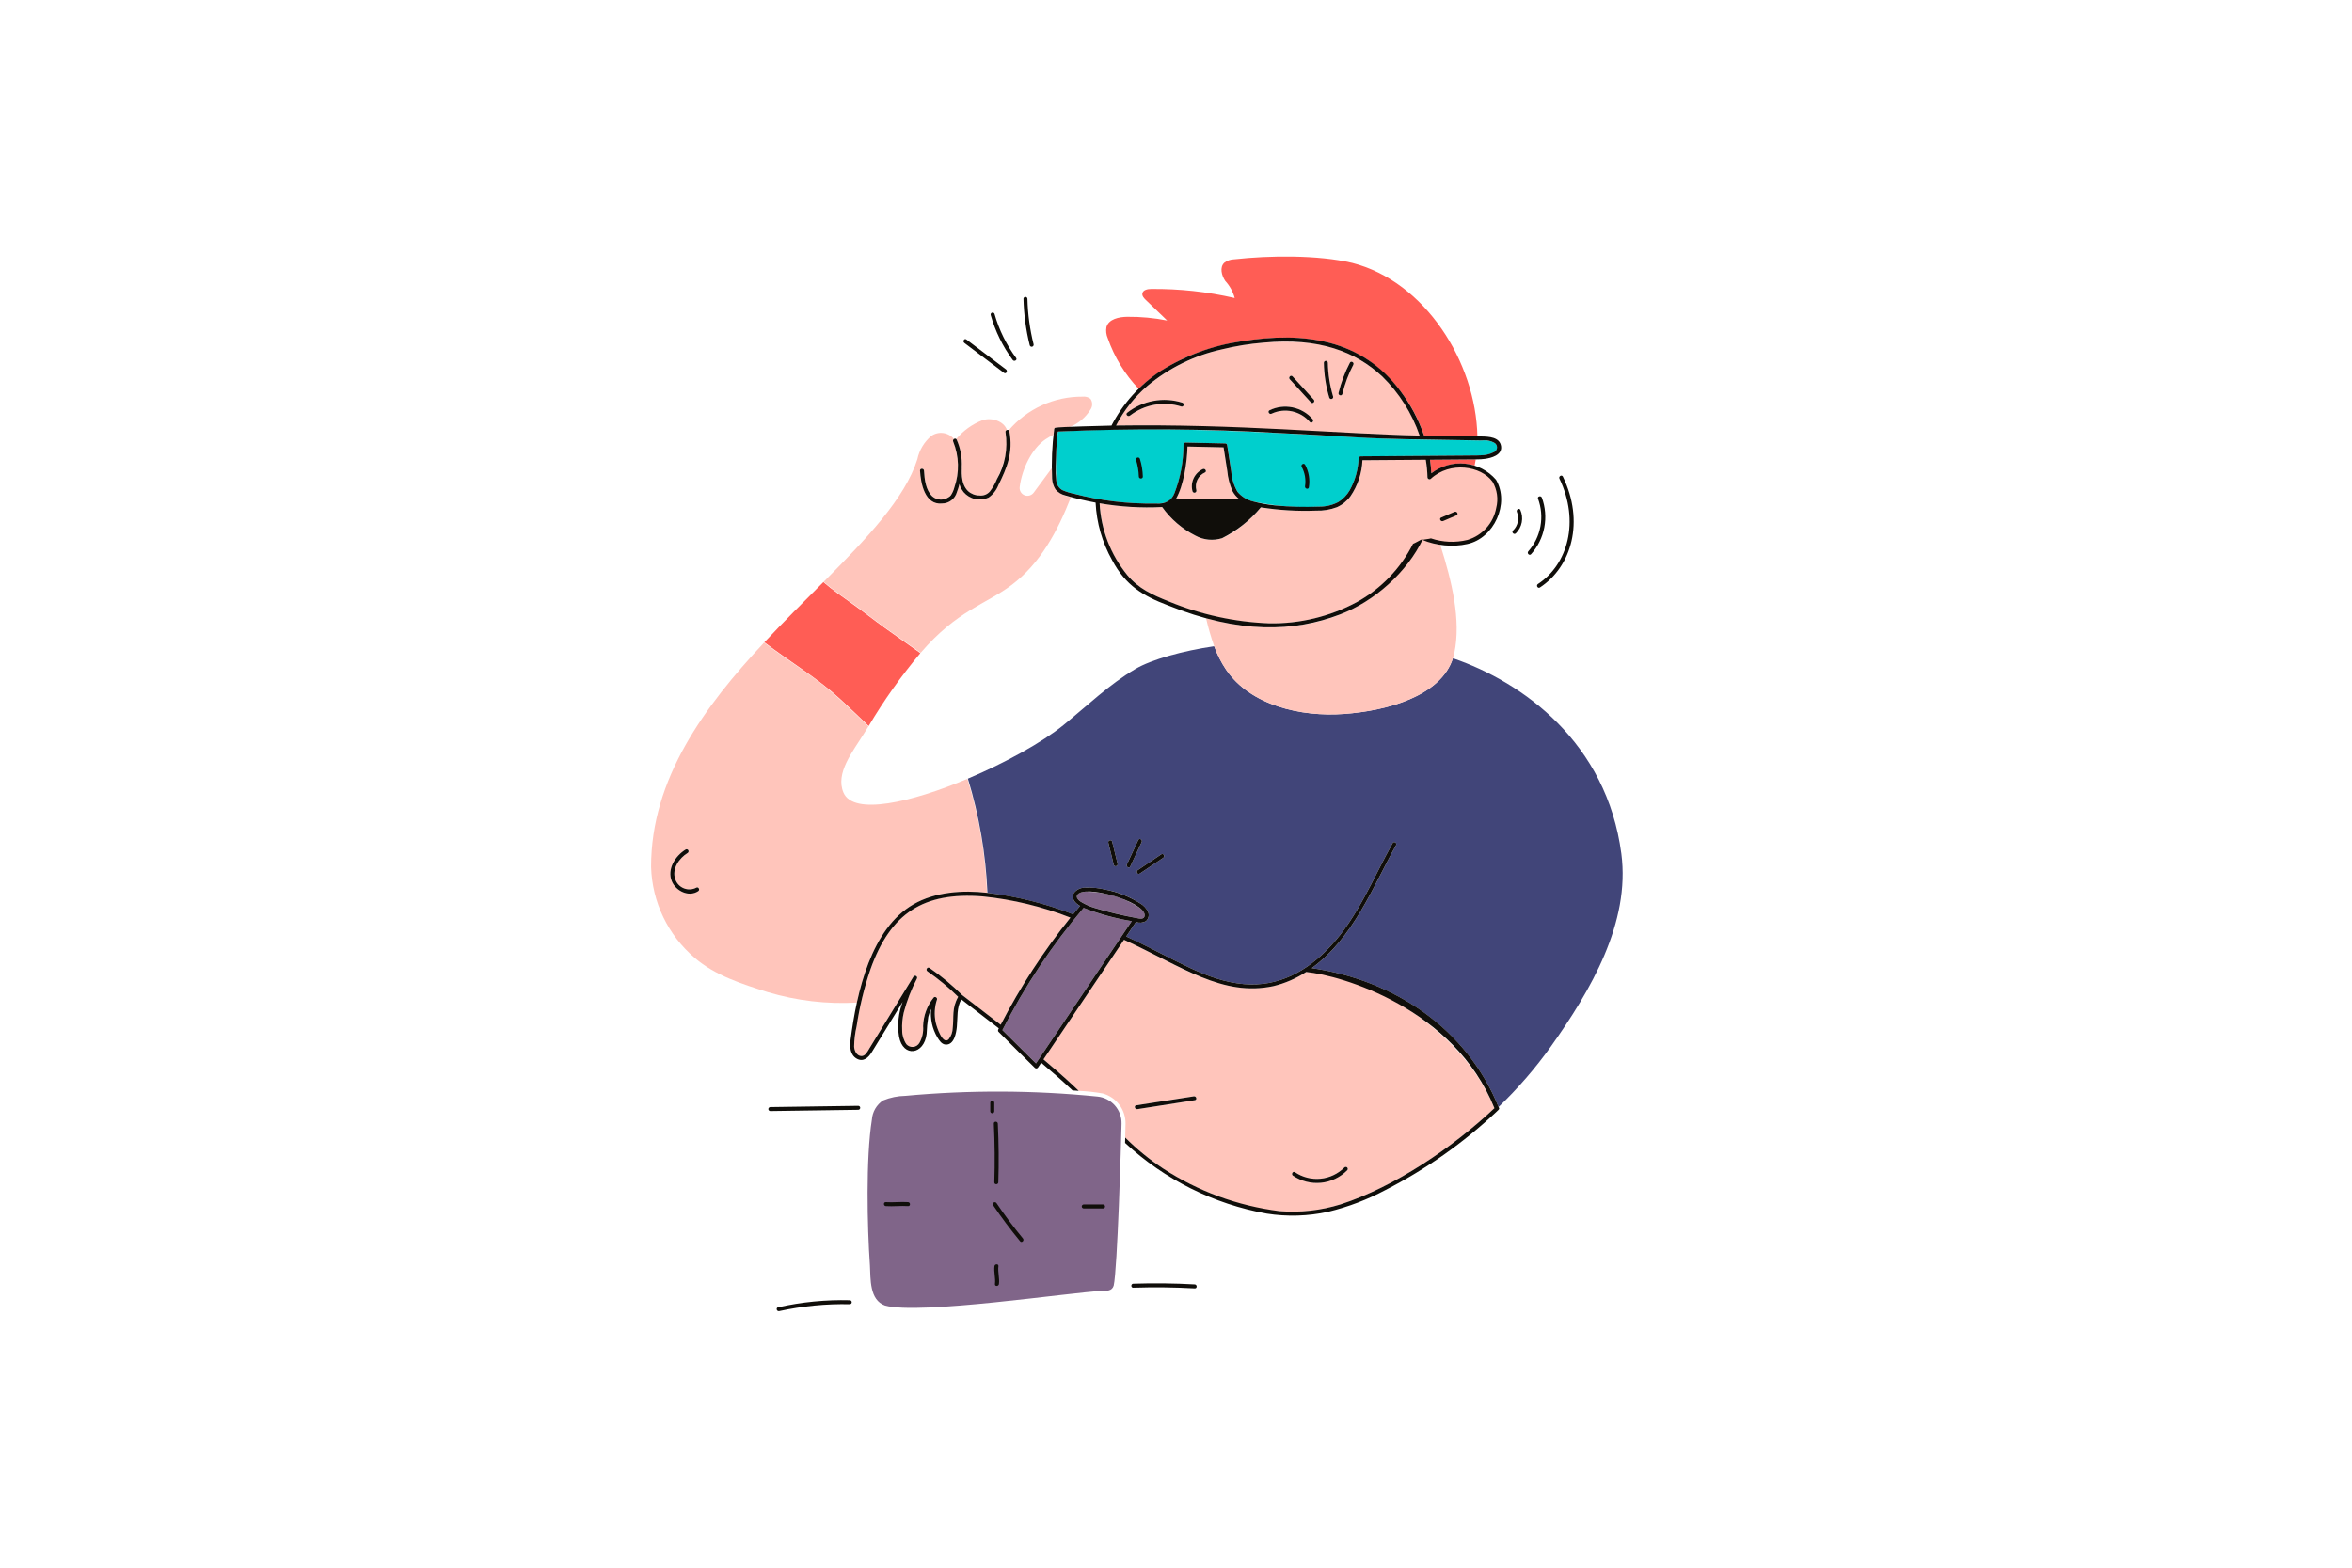 <svg width="600" height="400" viewBox="0 0 600 400" fill="none" xmlns="http://www.w3.org/2000/svg">
<path d="M214.205 178.24C216.71 180.53 219.146 182.896 221.603 185.238C225.485 178.696 229.893 172.48 234.782 166.651C231.794 164.499 228.762 162.405 225.768 160.251C222.995 158.264 220.328 156.131 217.552 154.162C214.992 152.354 212.419 150.563 210.042 148.525C205.154 153.438 199.992 158.539 194.99 163.885C201.52 168.853 208.32 172.867 214.205 178.24ZM316.674 87.093C328.075 85.354 339.35 85.52 348.904 91.792C355.652 96.536 360.694 103.327 363.282 111.16C367.818 111.24 372.355 111.286 376.891 111.355C376.485 92.37 363.547 71.822 344.958 67.085C336.17 65.005 323.706 65.178 314.878 66.163C313.949 66.172 313.048 66.484 312.31 67.05C311.096 68.214 311.626 70.282 312.563 71.68C313.707 72.919 314.534 74.417 314.974 76.045C307.985 74.435 300.83 73.658 293.658 73.73C292.746 73.73 291.578 73.966 291.418 74.867C291.307 75.507 291.814 76.069 292.282 76.518L297.752 81.779C294.414 81.117 291.017 80.799 287.614 80.83C285.466 80.85 282.814 81.398 282.253 83.472C282.083 84.43 282.203 85.417 282.597 86.307C284.273 91.12 286.958 95.52 290.472 99.211C297.238 92.533 307.234 88.533 316.674 87.093ZM364.79 117.29C364.965 118.444 365.079 119.607 365.133 120.773C366.684 119.591 368.495 118.796 370.415 118.454C372.335 118.113 374.309 118.234 376.173 118.808C376.286 118.285 376.382 117.755 376.467 117.224C370.224 117.317 364.63 117.29 364.79 117.29Z" fill="#FF5D55"/>
<path d="M233.032 230.728C238.632 227.514 245.512 227.176 251.787 227.803C251.402 217.931 249.719 208.153 246.782 198.72C232.445 204.762 217.698 208.16 215.173 202.24C213.05 197.264 217.531 191.802 220.381 187.2C220.765 186.579 221.151 185.957 221.539 185.334C215.072 179.149 211.562 175.558 204.419 170.739C201.24 168.509 198.019 166.318 194.914 163.968C179.731 180.216 166.054 198.742 166.094 221.211C166.223 225.642 167.28 229.997 169.199 233.994C171.117 237.99 173.853 241.539 177.23 244.411C182.458 248.917 189.253 251.061 195.832 253.141C203.205 255.339 210.904 256.243 218.586 255.814C220.595 246.379 224.651 235.542 233.032 230.728ZM178.112 227.382C175.726 228.982 172.437 227.355 171.392 224.902C170.072 221.781 172.278 218.35 174.912 216.755C175.028 216.695 175.162 216.682 175.287 216.719C175.412 216.755 175.519 216.838 175.584 216.95C175.65 217.063 175.67 217.196 175.641 217.323C175.611 217.45 175.534 217.56 175.426 217.632C173.258 218.946 171.29 221.75 172.272 224.381C172.452 224.893 172.74 225.361 173.115 225.753C173.491 226.144 173.947 226.451 174.451 226.652C174.955 226.853 175.497 226.944 176.039 226.919C176.582 226.893 177.112 226.752 177.595 226.504C178.146 226.139 178.653 227.021 178.112 227.382Z" fill="#FFC5BB"/>
<path d="M370.645 167.955C367.504 177.797 353.421 181.406 342.848 182.168C331.832 182.968 318.997 180.006 312.778 170.877C311.522 169.014 310.501 167.004 309.738 164.891C301.792 166.046 293.752 168.261 289.616 170.707C282.947 174.653 277.32 180.096 271.312 184.989C265.909 189.387 256.509 194.614 246.909 198.67C249.803 208.133 251.481 217.926 251.902 227.813C259.383 228.722 266.722 230.558 273.749 233.28C274.329 232.567 274.916 231.861 275.509 231.162C274.258 230.413 273.227 229.346 273.909 227.909C274.254 227.443 274.709 227.069 275.234 226.821C275.758 226.573 276.336 226.459 276.915 226.488C278.619 226.41 280.326 226.578 281.982 226.987C285.19 227.574 288.248 228.796 290.978 230.581C291.791 231.072 292.445 231.787 292.864 232.64C293.044 233.052 293.085 233.511 292.982 233.949C292.879 234.386 292.637 234.779 292.293 235.067C291.913 235.274 291.494 235.398 291.063 235.429C290.632 235.46 290.199 235.398 289.794 235.248L287.306 238.944C300.106 244.877 307.626 250.243 317.325 251.104C326.069 251.886 333.555 247.786 339.422 241.424C346.462 233.864 350.302 224.037 355.262 215.128C355.582 214.557 356.459 215.069 356.141 215.642C350.246 226.202 345.339 239.237 334.626 247.022C355.926 250.12 374.214 262.658 382.293 282.443C387.183 277.752 391.629 272.619 395.573 267.109C405.848 252.672 415.918 235.389 413.611 217.829C409.886 189.496 388.517 174.059 370.645 167.955ZM284.117 220.654L282.738 215.022C282.578 214.382 283.563 214.117 283.718 214.752L285.096 220.384C285.251 221.019 284.272 221.288 284.117 220.654ZM287.464 220.578L290.376 214.326C290.653 213.733 291.528 214.25 291.254 214.84L288.341 221.091C288.066 221.683 287.189 221.168 287.464 220.578ZM296.757 218.859L290.75 222.902C290.205 223.269 289.698 222.389 290.238 222.026L296.243 217.982C296.789 217.614 297.298 218.496 296.757 218.859Z" fill="#414579"/>
<path d="M283.718 214.752C283.558 214.112 282.582 214.386 282.738 215.022L284.117 220.654C284.277 221.294 285.251 221.021 285.096 220.384L283.718 214.752ZM290.376 214.326L287.464 220.578C287.189 221.168 288.066 221.685 288.341 221.091L291.254 214.84C291.528 214.25 290.653 213.733 290.376 214.326ZM296.243 217.982L290.24 222.026C289.699 222.389 290.208 223.27 290.752 222.902L296.758 218.859C297.298 218.496 296.787 217.616 296.243 217.982Z" fill="#100E0A"/>
<path d="M271.656 233.6C264.894 231.03 257.816 229.386 250.614 228.712C235.203 227.35 226.944 233.525 222.032 247.368C220.428 252.071 219.253 256.91 218.522 261.826C218.118 263.54 217.903 265.294 217.882 267.056C217.946 268.072 218.499 269.365 219.68 269.443C220.758 269.515 221.344 268.211 221.814 267.443C223.058 265.416 230.518 253.253 233.006 249.203C233.074 249.087 233.186 249.002 233.316 248.968C233.446 248.934 233.585 248.953 233.701 249.021C233.817 249.089 233.902 249.2 233.936 249.33C233.97 249.46 233.951 249.599 233.883 249.715C232.456 252.451 231.339 255.338 230.55 258.322C230.196 259.81 230.059 261.342 230.144 262.87C230.131 264.137 230.504 265.378 231.213 266.427C231.432 266.676 231.707 266.868 232.016 266.987C232.325 267.106 232.658 267.149 232.987 267.112C233.317 267.074 233.632 266.958 233.906 266.772C234.18 266.587 234.406 266.338 234.563 266.046C235.278 264.755 235.595 263.282 235.475 261.811C235.549 259.155 236.495 256.596 238.168 254.531C238.488 254.133 239.17 254.562 239.018 255.026C238.386 256.921 238.276 258.951 238.698 260.904C238.923 261.925 240.429 266.664 241.984 265.192C242.649 264.354 243.018 263.32 243.034 262.251C243.37 259.386 242.733 257.338 244.422 254.334C242.005 251.942 239.382 249.767 236.582 247.835C236.038 247.474 236.547 246.595 237.094 246.957C240.074 249.015 242.865 251.334 245.435 253.886C248.722 256.404 252.001 258.93 255.274 261.466C260.275 251.783 266.233 242.624 273.059 234.128C272.589 233.958 272.126 233.77 271.656 233.6ZM266.186 270.31C271.21 274.558 273.355 276.594 275.178 278.333C277.235 278.418 279.284 278.642 281.312 279.002C283 279.461 284.487 280.469 285.539 281.866C286.592 283.262 287.151 284.969 287.128 286.718C287.101 287.899 287.069 289.082 287.038 290.262C293.778 296.921 301.889 302.03 310.805 305.234C321.003 309.315 331.493 310.558 341.982 307.304C355.728 302.856 370.538 292.838 381.221 282.765C371.998 260.045 344.814 247.949 333.206 248.01C330.626 249.681 327.782 250.907 324.795 251.635C311.554 254.411 300.216 245.994 286.731 239.795L266.186 270.31ZM330.346 299.093C332.263 300.383 334.569 300.967 336.869 300.746C339.169 300.524 341.321 299.511 342.957 297.878C343.053 297.788 343.181 297.739 343.313 297.741C343.445 297.743 343.572 297.797 343.665 297.89C343.758 297.984 343.812 298.11 343.813 298.242C343.815 298.374 343.766 298.502 343.675 298.598C341.881 300.389 339.522 301.504 336.999 301.754C334.477 302.005 331.945 301.375 329.834 299.971C329.294 299.608 329.805 298.72 330.349 299.093H330.346ZM289.866 282.019L304.544 279.733C305.184 279.632 305.458 280.611 304.813 280.712L290.134 283C289.498 283.099 289.224 282.12 289.869 282.019H289.866Z" fill="#FFC5BB"/>
<path d="M276.43 231.646C268.337 241.2 261.384 251.664 255.714 262.827L264.28 271.323L288.717 235.024C284.509 234.355 280.389 233.222 276.43 231.646ZM289.971 234.24C290.736 234.4 292.003 234.667 292.01 233.502C292.01 232.611 291.155 231.954 290.502 231.478C286.402 228.857 281.63 227.478 276.763 227.507C276.066 227.578 275.134 227.746 274.784 228.413C274.72 228.535 274.69 228.672 274.696 228.809C274.701 228.947 274.743 229.08 274.816 229.197C275.045 229.562 275.358 229.866 275.73 230.085C276.876 230.791 278.115 231.336 279.41 231.706C282.884 232.732 286.409 233.578 289.971 234.24Z" fill="#806589"/>
<path d="M269.266 124.899C268.727 124.076 268.425 123.121 268.39 122.138C268.313 121.248 268.287 120.354 268.31 119.461C266.771 121.541 265.197 123.71 263.685 125.72C263.422 126.066 263.053 126.317 262.635 126.434C262.217 126.551 261.771 126.528 261.367 126.368C260.963 126.209 260.622 125.921 260.396 125.55C260.171 125.179 260.072 124.744 260.117 124.312C260.706 119.541 263.286 114.406 266.704 112.098C267.354 111.666 268.03 111.275 268.728 110.926C268.786 110.446 268.84 109.966 268.922 109.486C268.933 109.38 268.986 109.283 269.069 109.215C269.152 109.148 269.258 109.116 269.365 109.126L269.411 109.114C270.593 109.047 271.775 108.983 272.957 108.923C275.122 108.046 276.951 106.502 278.178 104.514C278.461 104.11 278.613 103.628 278.613 103.135C278.613 102.642 278.461 102.161 278.178 101.757C277.61 101.315 276.89 101.116 276.176 101.203C272.6 101.173 269.061 101.925 265.807 103.406C262.553 104.888 259.661 107.063 257.336 109.779C257.415 109.844 257.468 109.935 257.488 110.035C258.474 115.498 256.89 119.344 254.688 123.795C254.188 125.077 253.318 126.181 252.189 126.966C251.479 127.297 250.706 127.468 249.923 127.468C249.14 127.468 248.366 127.296 247.657 126.965C246.947 126.634 246.319 126.151 245.816 125.552C245.312 124.952 244.947 124.249 244.744 123.493C244.579 124.2 244.365 124.895 244.104 125.573C243.876 126.402 243.382 127.134 242.699 127.657C242.016 128.18 241.18 128.464 240.32 128.467C235.925 128.883 234.896 123.333 234.709 120.09C234.67 119.434 235.688 119.438 235.725 120.09C235.853 122.266 236.141 125.061 237.845 126.65C238.22 126.993 238.673 127.24 239.165 127.37C239.657 127.5 240.173 127.508 240.669 127.395C241.386 127.265 242.046 126.918 242.56 126.4C242.974 125.774 243.278 125.082 243.459 124.354C244.778 120.553 244.672 116.402 243.162 112.674C243.107 112.559 243.096 112.427 243.131 112.305C243.166 112.182 243.245 112.077 243.352 112.008C242.66 111.171 241.677 110.627 240.6 110.486C239.523 110.345 238.433 110.617 237.549 111.248C235.746 112.781 234.503 114.869 234.014 117.184C230.882 127.104 221.214 137.306 210.107 148.466C213.099 150.995 215.986 152.886 219.042 155.102C220.299 156.013 221.504 156.992 222.749 157.922C226.781 160.931 230.845 163.669 234.864 166.562C244.224 155.693 251.344 154.282 258.018 149.298C265.39 143.786 269.8 135.525 273.206 126.816C271.712 126.647 270.321 125.97 269.266 124.899Z" fill="#FFC5BB"/>
<path d="M245.339 119.251C245.477 119.651 244.811 123.251 246.952 125.299C247.753 126.023 248.794 126.422 249.874 126.419C250.373 126.478 250.879 126.412 251.346 126.226C251.813 126.04 252.227 125.741 252.549 125.355C253.274 124.41 253.866 123.371 254.309 122.266C258.835 113.102 255.496 110.094 256.869 109.698C256.069 107.435 252.984 106.45 250.629 107.214C248.029 108.223 245.727 109.874 243.939 112.014C243.984 112.054 244.02 112.102 244.046 112.155C245.039 114.383 245.482 116.817 245.339 119.251Z" fill="#FFC5BB"/>
<path d="M342.848 182.168C353.896 181.368 368.658 177.49 370.989 166.685C372.778 158.246 370.349 148.25 367.418 139.018C366.064 138.802 364.746 138.409 363.496 137.846C362.915 138.029 362.334 138.214 361.75 138.39C354.611 154.157 334.39 165.005 307.67 157.75C308.227 160.169 308.919 162.555 309.742 164.896C310.506 167.009 311.527 169.019 312.782 170.882C318.997 180 331.84 182.962 342.848 182.168ZM316.181 127.384C315.434 126.828 314.822 126.112 314.389 125.288C313.674 123.668 313.228 121.941 313.069 120.178L312.128 114.146L302.918 113.942C302.842 118.12 301.864 124.022 300.038 127.186C300.571 127.189 311.326 127.267 316.181 127.384ZM306.848 119.688C307.438 119.422 307.958 120.306 307.36 120.566C306.515 120.935 305.832 121.595 305.433 122.426C305.035 123.257 304.949 124.204 305.19 125.093C305.221 125.221 305.2 125.356 305.133 125.47C305.066 125.583 304.957 125.666 304.83 125.701C304.703 125.735 304.567 125.72 304.451 125.656C304.336 125.593 304.249 125.487 304.21 125.362C303.902 124.257 303.999 123.078 304.483 122.038C304.966 120.998 305.805 120.165 306.848 119.688ZM333.45 87.453C326.156 86.809 318.806 87.379 311.699 89.141C304.749 90.715 298.263 93.893 292.76 98.421C289.464 101.272 286.732 104.715 284.704 108.573C302.277 108.304 321.937 109.773 339.718 110.776C339.585 109.043 341.948 111.897 343 110.514C343.681 109.803 341.016 110.12 342 110.09C342.984 110.06 343.777 110.485 344.5 111.154C345.038 111.937 345.631 109.845 345.821 110.776C346.011 111.708 346.009 109.582 345.821 110.514C351.261 110.798 356.701 111.042 362.141 111.154C357.786 98.293 347.314 88.814 333.45 87.453ZM301.346 103.723C299.14 103.024 296.797 102.87 294.519 103.274C292.241 103.678 290.094 104.629 288.264 106.045C287.754 106.445 287.032 105.725 287.544 105.326C289.505 103.786 291.812 102.746 294.265 102.295C296.718 101.845 299.244 101.999 301.624 102.742C302.24 102.941 301.971 103.922 301.346 103.723ZM334.146 107.677C332.977 106.298 331.386 105.342 329.619 104.959C327.852 104.576 326.008 104.786 324.373 105.557C323.789 105.846 323.274 104.97 323.859 104.68C325.689 103.8 327.758 103.546 329.747 103.957C331.736 104.369 333.534 105.424 334.864 106.958C335.286 107.458 334.574 108.178 334.152 107.68L334.146 107.677ZM334.419 102.682L329.013 96.762C328.573 96.282 329.29 95.558 329.731 96.042L335.138 101.962C335.586 102.446 334.867 103.165 334.426 102.682H334.419ZM339.101 101.466C338.216 98.573 337.749 95.569 337.712 92.544C337.719 92.414 337.776 92.292 337.87 92.203C337.965 92.114 338.09 92.064 338.22 92.064C338.35 92.064 338.475 92.114 338.57 92.203C338.664 92.292 338.721 92.414 338.728 92.544C338.773 95.477 339.229 98.388 340.08 101.195C340.107 101.322 340.085 101.455 340.017 101.566C339.95 101.677 339.843 101.758 339.718 101.792C339.593 101.827 339.459 101.812 339.345 101.751C339.23 101.691 339.143 101.588 339.101 101.466ZM345.226 93.067C343.992 95.426 343.055 97.928 342.437 100.517C342.277 101.157 341.302 100.883 341.456 100.246C342.1 97.573 343.071 94.989 344.347 92.554C344.656 91.973 345.534 92.48 345.232 93.067H345.226Z" fill="#FFC5BB"/>
<path d="M355.758 140.085C354.845 140.432 353.855 140.529 352.891 140.366C352.513 140.277 352.164 140.093 351.877 139.831C351.59 139.57 353.016 141.711 352.891 141.343C352.821 140.91 355.866 141.918 356 141.5C356.134 141.082 361.691 138.813 362 138.5C364.363 135.478 358.197 132.109 361.592 130.621C365.112 129.077 368.936 127.39 372.872 127.741C372.898 127.745 372.923 127.752 372.947 127.762H373.006C375.518 128.107 366.888 125.338 363 127C360.984 127.966 354.638 134.348 352.5 135C355.51 136.017 370.415 139.258 373.5 138.5C379.441 137.06 384.734 128.398 381.5 123C378.59 119.008 370.104 116.966 365 121.5C364.928 121.568 364.862 122.272 364.764 122.289C364.667 122.307 364.566 122.296 364.475 122.259C364.383 122.221 364.305 122.157 364.248 122.076C364.192 121.995 364.16 121.899 364.157 121.8C364.125 120.298 363.98 118.8 363.723 117.32L347.563 117.443C347.428 120.738 346.365 123.928 344.496 126.645C343.609 127.851 342.425 128.808 341.059 129.422C339.363 130.061 337.557 130.358 335.746 130.299C331.03 130.477 326.309 130.198 321.648 129.464C320.319 131.074 318.826 132.543 317.194 133.845C315.572 135.274 313.741 136.447 311.765 137.323C310.643 137.694 309.455 137.827 308.279 137.712C307.102 137.598 305.963 137.239 304.933 136.659C301.561 134.964 298.658 132.466 296.478 129.386C291.14 129.658 285.787 129.336 280.52 128.426C281.19 139.088 286.568 147.376 292.325 150.755C294.24 151.815 296.229 152.735 298.277 153.51C306.369 156.942 315.034 158.822 323.821 159.053C331.604 159.191 339.292 157.324 346.146 153.632C352.314 150.241 362.338 142.289 365.5 136C364.998 136.139 356.832 139.794 355.758 140.085Z" fill="#FFC5BB"/>
<path d="M294.674 128.48C295.787 128.579 296.907 128.403 297.936 127.968C298.704 127.459 299.29 126.72 299.611 125.856C301.149 121.895 301.931 117.68 301.917 113.43C301.918 113.296 301.972 113.168 302.067 113.074C302.162 112.979 302.29 112.925 302.424 112.923L312.562 113.146C312.673 113.146 312.781 113.182 312.87 113.25C312.958 113.317 313.023 113.411 313.053 113.518L314.099 120.238C314.223 122.08 314.765 123.87 315.685 125.47C316.703 126.73 318.118 127.607 319.699 127.958C325.214 129.152 330.866 129.592 336.499 129.266C338.215 129.294 339.911 128.89 341.43 128.091C342.621 127.347 343.61 126.321 344.31 125.104C345.701 122.601 346.48 119.805 346.584 116.944C346.587 116.81 346.641 116.682 346.736 116.587C346.831 116.493 346.959 116.438 347.093 116.435C348.373 116.426 376.542 116.246 377.76 116.173C378.908 116.165 380.039 115.895 381.067 115.382C381.287 115.293 381.48 115.147 381.625 114.958C381.769 114.769 381.861 114.546 381.89 114.31C381.919 114.074 381.885 113.834 381.791 113.616C381.696 113.398 381.545 113.209 381.354 113.069C380.362 112.478 379.2 112.24 378.056 112.395C375.509 112.354 360.296 112.154 355.229 111.989C337.822 111.422 302.227 108.24 269.859 110.114C269.375 114.269 269.245 118.458 269.469 122.635C269.504 123.131 269.662 123.61 269.927 124.031C270.193 124.451 270.558 124.799 270.99 125.045C271.949 125.467 272.952 125.782 273.979 125.986C280.731 127.758 287.694 128.597 294.674 128.48Z" fill="#00CFCD"/>
<path d="M381.627 122.4C379.607 120.072 376.772 118.606 373.704 118.303C370.637 118 367.569 118.883 365.133 120.771C365.081 119.613 364.967 118.458 364.794 117.312C377.85 117.213 377.331 117.256 378.779 117.085C380.426 116.87 383.21 116.125 382.939 113.923C382.638 111.514 379.8 111.398 377.944 111.363C371.584 111.282 367.136 111.229 363.283 111.154C361.881 107.038 359.828 103.173 357.203 99.707C347.474 86.672 332.858 84.469 316.677 87.086C309.357 88.136 302.339 90.714 296.082 94.654C290.78 98.152 286.463 102.948 283.541 108.587C282.235 108.611 269.912 108.922 269.368 109.118C269.262 109.109 269.156 109.141 269.073 109.208C268.99 109.275 268.937 109.372 268.925 109.478C268.383 113.673 268.205 117.906 268.394 122.131C268.44 123.112 268.742 124.064 269.269 124.893C269.923 125.659 270.806 126.194 271.787 126.419C274.322 127.156 276.893 127.765 279.49 128.243C279.736 133.409 281.185 138.445 283.722 142.952C287.136 149.397 291.63 152.059 297.904 154.44C316.174 161.822 330.24 161.218 341.818 156.784C350.596 153.466 358.99 145.985 363 137.5C362.571 137.628 360.898 138.634 360.466 138.758C357.303 145.047 352.309 150.229 346.141 153.621C339.288 157.313 331.599 159.18 323.816 159.042C315.04 158.726 306.39 156.85 298.272 153.499C293.854 151.726 290.512 150.226 287.587 146.747C283.331 141.549 280.853 135.124 280.515 128.414C285.783 129.325 291.135 129.647 296.474 129.374C298.663 132.446 301.564 134.942 304.928 136.648C305.962 137.216 307.101 137.567 308.276 137.681C309.45 137.795 310.636 137.67 311.76 137.312C315.563 135.405 318.928 132.728 321.643 129.453C326.304 130.187 331.026 130.466 335.741 130.288C337.552 130.346 339.357 130.048 341.054 129.411C342.421 128.798 343.605 127.841 344.491 126.634C346.36 123.916 347.423 120.727 347.558 117.432L363.718 117.309C363.972 118.79 364.117 120.287 364.152 121.789C364.155 121.888 364.186 121.984 364.242 122.066C364.299 122.148 364.377 122.212 364.469 122.25C364.561 122.287 364.662 122.298 364.759 122.28C364.857 122.262 364.947 122.216 365.019 122.147C369.93 117.634 377.806 118.872 380.747 122.909C381.93 124.926 382.269 127.329 381.691 129.595C381.339 131.498 380.469 133.266 379.177 134.707C377.885 136.147 376.221 137.204 374.368 137.76C371.283 138.518 368.045 138.38 365.035 137.363C364.525 137.534 363.389 137.598 362.876 137.76C366.285 139.221 370.692 139.652 374.306 138.814C381.131 137.366 385.205 128.454 381.627 122.4ZM292.76 98.421C298.239 93.856 304.734 90.674 311.699 89.141C315.209 88.28 318.783 87.702 322.386 87.413C336.53 86.082 345.837 89.749 352.626 96.07C356.938 100.277 360.201 105.44 362.149 111.141C341.36 110.698 315.638 108.125 284.709 108.573C286.713 104.701 289.447 101.254 292.76 98.421ZM300.046 127.186C301.918 123.933 302.846 117.944 302.926 113.942L312.136 114.146L313.077 120.178C313.238 121.941 313.684 123.667 314.397 125.288C314.83 126.112 315.442 126.828 316.189 127.384C311.381 127.272 300.981 127.2 300.046 127.186ZM347.086 116.429C346.952 116.432 346.825 116.486 346.73 116.581C346.635 116.676 346.58 116.804 346.578 116.938C346.473 119.799 345.694 122.594 344.304 125.098C343.602 126.314 342.614 127.339 341.424 128.085C339.905 128.885 338.209 129.289 336.493 129.259C332.745 129.413 328.991 129.312 325.258 128.955C323.378 128.767 321.516 128.431 319.688 127.952C318.114 127.583 316.704 126.71 315.674 125.464C314.754 123.863 314.211 122.074 314.088 120.232L313.042 113.512C313.011 113.405 312.947 113.311 312.858 113.244C312.77 113.176 312.662 113.14 312.55 113.139L302.413 112.917C302.279 112.918 302.15 112.972 302.056 113.067C301.961 113.162 301.907 113.29 301.906 113.424C301.911 117.673 301.129 121.886 299.6 125.85C298.931 127.542 297.506 128.73 294.662 128.474C287.683 128.591 280.72 127.752 273.968 125.981C272.94 125.777 271.938 125.462 270.979 125.04C270.551 124.79 270.189 124.44 269.925 124.021C269.66 123.601 269.5 123.125 269.458 122.63C269.332 121.405 269.286 120.172 269.322 118.941C269.39 116.81 269.482 112.541 269.848 110.109C288.719 109.261 307.622 109.392 326.48 110.501C353.701 111.822 341.667 111.858 378.045 112.39C379.189 112.236 380.351 112.473 381.342 113.064C381.534 113.204 381.685 113.393 381.779 113.612C381.874 113.83 381.908 114.069 381.879 114.305C381.85 114.541 381.758 114.765 381.613 114.953C381.469 115.142 381.276 115.288 381.056 115.378C380.028 115.89 378.897 116.16 377.749 116.168C376.65 116.232 379.053 116.174 347.093 116.429H347.086Z" fill="#100E0A"/>
<path d="M329.738 96.042C329.294 95.562 328.579 96.277 329.019 96.762L334.426 102.682C334.869 103.162 335.586 102.445 335.144 101.963L329.738 96.042ZM332.914 124.069C332.813 124.709 333.792 124.986 333.894 124.339C334.221 122.374 333.886 120.356 332.942 118.602C332.634 118.026 331.757 118.538 332.066 119.115C332.884 120.629 333.182 122.369 332.914 124.069ZM338.734 92.544C338.727 92.414 338.67 92.292 338.576 92.203C338.481 92.114 338.356 92.064 338.226 92.064C338.096 92.064 337.971 92.114 337.877 92.203C337.782 92.292 337.726 92.414 337.718 92.544C337.764 95.568 338.232 98.571 339.107 101.466C339.149 101.588 339.236 101.691 339.351 101.751C339.466 101.812 339.599 101.827 339.724 101.792C339.849 101.758 339.957 101.677 340.024 101.566C340.091 101.455 340.114 101.322 340.086 101.195C339.249 98.385 338.795 95.475 338.734 92.544ZM344.354 92.554C343.078 94.99 342.107 97.573 341.462 100.246C341.31 100.886 342.288 101.154 342.443 100.517C343.062 97.928 343.999 95.426 345.232 93.067C345.536 92.48 344.658 91.973 344.354 92.554ZM301.616 102.742C299.236 101.995 296.71 101.84 294.256 102.291C291.802 102.741 289.496 103.783 287.536 105.326C287.022 105.731 287.747 106.446 288.256 106.045C290.087 104.631 292.233 103.681 294.512 103.276C296.79 102.872 299.132 103.025 301.338 103.723C301.971 103.923 302.24 102.939 301.616 102.742ZM290.523 121.6C290.542 122.253 291.558 122.256 291.539 121.6C291.497 120.068 291.246 118.549 290.794 117.085C290.602 116.462 289.621 116.726 289.813 117.355C290.241 118.731 290.48 120.159 290.523 121.6ZM323.866 104.68C323.278 104.966 323.795 105.846 324.379 105.557C326.015 104.789 327.858 104.58 329.624 104.964C331.39 105.347 332.981 106.3 334.152 107.677C334.571 108.181 335.286 107.458 334.87 106.958C333.543 105.42 331.745 104.363 329.755 103.951C327.765 103.539 325.695 103.795 323.866 104.68ZM257.49 110.034C257.374 109.419 256.37 109.653 256.509 110.304C257.161 114.428 256.384 118.65 254.307 122.272C253.865 123.378 253.272 124.417 252.547 125.362C252.225 125.747 251.812 126.047 251.344 126.233C250.877 126.418 250.371 126.485 249.872 126.426C248.793 126.429 247.751 126.029 246.95 125.306C244.843 123.291 245.451 119.624 245.338 119.258C245.478 116.825 245.033 114.394 244.042 112.168C243.741 111.581 242.893 112.109 243.163 112.682C244.674 116.41 244.78 120.561 243.461 124.362C243.278 125.087 242.974 125.777 242.56 126.4C242.375 126.622 242.147 126.803 241.888 126.931C241.274 127.332 240.545 127.521 239.814 127.47C239.082 127.42 238.387 127.132 237.834 126.651C236.128 125.064 235.84 122.27 235.714 120.091C235.675 119.442 234.659 119.437 234.698 120.091C234.885 123.334 235.912 128.891 240.309 128.469C241.172 128.468 242.01 128.185 242.696 127.661C243.382 127.138 243.877 126.403 244.106 125.571C245.349 122.347 244.027 123.293 245.811 125.56C246.577 126.455 247.613 127.077 248.764 127.33C249.914 127.584 251.116 127.456 252.187 126.966C253.316 126.181 254.186 125.077 254.686 123.795C256.923 119.277 258.494 115.45 257.49 110.034ZM305.19 125.093C304.955 124.204 305.043 123.259 305.441 122.43C305.839 121.6 306.519 120.939 307.36 120.566C307.958 120.307 307.442 119.43 306.848 119.688C305.808 120.169 304.973 121.003 304.49 122.042C304.007 123.08 303.907 124.257 304.21 125.362C304.249 125.487 304.336 125.593 304.451 125.656C304.567 125.72 304.703 125.735 304.83 125.701C304.957 125.666 305.066 125.583 305.133 125.47C305.2 125.356 305.221 125.221 305.19 125.093ZM386.694 136.08C387.472 135.32 387.999 134.34 388.204 133.272C388.409 132.204 388.282 131.098 387.842 130.104C387.579 129.506 386.704 130.022 386.962 130.616C387.293 131.415 387.376 132.295 387.2 133.141C387.024 133.988 386.597 134.761 385.974 135.362C385.502 135.818 386.226 136.538 386.694 136.08ZM390.589 141.4C392.308 139.47 393.471 137.109 393.954 134.57C394.438 132.031 394.224 129.408 393.334 126.981C393.106 126.374 392.122 126.638 392.354 127.251C393.192 129.505 393.403 131.944 392.966 134.309C392.529 136.674 391.459 138.876 389.87 140.682C389.44 141.166 390.152 141.89 390.589 141.4ZM392.845 149.893C400.982 144.547 404.242 133.026 398.696 121.614C398.413 121.024 397.536 121.538 397.818 122.126C403.056 133.062 399.931 144.054 392.333 149.014C391.787 149.37 392.298 150.253 392.845 149.893ZM246.006 87.491C249.379 90.038 252.751 92.587 256.122 95.136C256.643 95.531 257.15 94.656 256.635 94.259L246.518 86.614C245.997 86.221 245.49 87.102 246.006 87.491ZM259.213 91.333C256.719 87.946 254.853 84.139 253.704 80.093C253.662 79.97 253.575 79.868 253.46 79.807C253.346 79.746 253.212 79.732 253.087 79.766C252.962 79.801 252.855 79.882 252.787 79.993C252.72 80.104 252.698 80.236 252.725 80.363C253.893 84.494 255.794 88.381 258.336 91.84C258.72 92.366 259.602 91.859 259.213 91.333ZM261.088 76.235C261.181 80.237 261.718 84.216 262.688 88.099C262.706 88.163 262.736 88.224 262.777 88.276C262.818 88.329 262.868 88.373 262.926 88.406C262.984 88.439 263.048 88.46 263.114 88.469C263.181 88.477 263.248 88.472 263.312 88.454C263.376 88.437 263.436 88.407 263.489 88.366C263.542 88.325 263.586 88.274 263.619 88.216C263.652 88.158 263.673 88.094 263.681 88.028C263.69 87.962 263.685 87.895 263.667 87.83C262.718 84.035 262.191 80.146 262.096 76.235C262.089 76.105 262.032 75.983 261.938 75.894C261.843 75.805 261.718 75.755 261.588 75.755C261.458 75.755 261.333 75.805 261.238 75.894C261.144 75.983 261.087 76.105 261.08 76.235H261.088Z" fill="#100E0A"/>
<path d="M279.938 279.787C263.665 278.162 247.275 278.1 230.99 279.603C229.023 279.633 227.078 280.032 225.258 280.781C224.443 281.325 223.764 282.048 223.273 282.895C222.781 283.742 222.49 284.69 222.421 285.667C220.862 295.478 221.219 312.923 221.922 322.915C222.099 326.298 221.784 331.715 225.762 333.102C234.509 335.574 273.322 329.709 280.994 329.386C282.242 329.334 283.653 329.504 284.104 328.03C285.05 324.03 286.013 291.376 286.112 286.718C286.15 284.997 285.534 283.324 284.388 282.038C283.243 280.752 281.652 279.948 279.938 279.787Z" fill="#806589"/>
<path d="M218.934 282.152L196.512 282.472C196.377 282.472 196.248 282.526 196.152 282.621C196.057 282.716 196.003 282.846 196.003 282.981C196.003 283.116 196.057 283.245 196.152 283.341C196.248 283.436 196.377 283.49 196.512 283.49L218.934 283.17C219.069 283.17 219.199 283.116 219.294 283.021C219.39 282.925 219.443 282.796 219.443 282.661C219.443 282.526 219.39 282.396 219.294 282.301C219.199 282.206 219.069 282.152 218.934 282.152ZM216.8 331.758C210.648 331.605 204.501 332.207 198.496 333.55C197.856 333.691 198.128 334.67 198.768 334.531C204.688 333.235 210.741 332.644 216.8 332.771C216.93 332.764 217.052 332.707 217.141 332.613C217.231 332.518 217.28 332.393 217.28 332.263C217.28 332.133 217.231 332.008 217.141 331.914C217.052 331.819 216.93 331.762 216.8 331.755V331.758ZM304.778 327.717C299.556 327.426 294.33 327.366 289.098 327.538C288.445 327.558 288.443 328.576 289.098 328.554C294.324 328.382 299.551 328.442 304.778 328.733C305.43 328.771 305.429 327.754 304.778 327.717Z" fill="#100E0A"/>
<path d="M253.656 301.659C253.635 302.312 254.651 302.312 254.672 301.659C254.829 296.67 254.786 291.682 254.544 286.693C254.512 286.043 253.494 286.04 253.526 286.693C253.769 291.678 253.812 296.667 253.656 301.659ZM254.208 306.968C253.845 306.427 252.965 306.938 253.331 307.48C255.484 310.668 257.786 313.747 260.238 316.715C260.656 317.221 261.37 316.498 260.957 315.997C258.561 313.1 256.311 310.09 254.208 306.968ZM231.646 306.72C229.76 306.594 227.872 306.846 225.984 306.72C225.331 306.675 225.336 307.693 225.984 307.738C227.872 307.864 229.758 307.611 231.646 307.738C232.299 307.786 232.296 306.768 231.646 306.72ZM281.421 307.318H276.435C276.305 307.326 276.183 307.382 276.094 307.477C276.005 307.571 275.955 307.696 275.955 307.826C275.955 307.956 276.005 308.081 276.094 308.176C276.183 308.27 276.305 308.327 276.435 308.334H281.421C281.551 308.327 281.673 308.27 281.762 308.176C281.851 308.081 281.901 307.956 281.901 307.826C281.901 307.696 281.851 307.571 281.762 307.477C281.673 307.382 281.551 307.326 281.421 307.318ZM253.64 283.544V281.362C253.64 281.227 253.586 281.097 253.491 281.002C253.396 280.906 253.266 280.853 253.131 280.853C252.996 280.853 252.867 280.906 252.771 281.002C252.676 281.097 252.622 281.227 252.622 281.362V283.544C252.622 283.679 252.676 283.808 252.771 283.904C252.867 283.999 252.996 284.053 253.131 284.053C253.266 284.053 253.396 283.999 253.491 283.904C253.586 283.808 253.64 283.679 253.64 283.544ZM254.701 323.067C254.787 322.427 253.77 322.427 253.685 323.067C253.485 324.578 254.016 326.107 253.814 327.622C253.728 328.262 254.747 328.262 254.83 327.622C255.03 326.114 254.501 324.578 254.701 323.067ZM177.6 226.504C177.117 226.752 176.586 226.894 176.044 226.919C175.502 226.945 174.96 226.854 174.456 226.653C173.951 226.452 173.496 226.145 173.12 225.753C172.744 225.361 172.457 224.893 172.277 224.381C171.294 221.75 173.261 218.941 175.43 217.632C175.539 217.56 175.616 217.45 175.646 217.323C175.675 217.196 175.655 217.063 175.589 216.95C175.523 216.838 175.417 216.755 175.292 216.719C175.167 216.682 175.033 216.695 174.917 216.755C172.283 218.355 170.077 221.781 171.397 224.902C172.437 227.355 175.726 228.976 178.117 227.382C178.654 227.021 178.144 226.141 177.6 226.504ZM290.138 283L304.816 280.712C305.456 280.611 305.187 279.634 304.547 279.733L289.869 282.019C289.222 282.12 289.498 283.101 290.138 283Z" fill="#100E0A"/>
<path d="M382.294 282.437C374.152 262.486 355.822 250.098 334.627 247.016C345.331 239.237 350.235 226.227 356.142 215.635C356.462 215.064 355.582 214.549 355.264 215.122C350.304 224.03 346.464 233.858 339.424 241.418C333.539 247.805 326.046 251.875 317.326 251.098C307.581 250.235 300.035 244.821 287.307 238.938L289.795 235.242C290.2 235.392 290.633 235.454 291.064 235.422C291.496 235.391 291.915 235.268 292.294 235.061C292.641 234.774 292.885 234.382 292.988 233.943C293.091 233.505 293.048 233.045 292.866 232.634C292.449 231.779 291.794 231.064 290.979 230.574C288.237 228.815 285.184 227.595 281.984 226.981C280.328 226.572 278.621 226.404 276.917 226.482C276.337 226.452 275.76 226.567 275.235 226.815C274.711 227.063 274.256 227.436 273.91 227.902C273.23 229.342 274.261 230.406 275.51 231.155C274.925 231.847 274.338 232.554 273.75 233.274L273.59 233.211C266.613 230.505 259.323 228.689 251.891 227.808C245.552 227.074 238.53 227.571 233.04 230.725C222.24 236.928 218.549 253.018 216.973 265.378C216.75 267.126 216.864 269.208 218.611 270.149C220.258 271.032 221.53 269.85 222.365 268.509C225.016 264.228 227.649 259.936 230.266 255.634C229.195 258.451 228.876 261.499 229.339 264.477C230.363 269.934 235.757 269.117 236.379 263.818C236.431 262.349 236.573 260.885 236.805 259.434C236.976 258.742 237.218 258.07 237.528 257.429C237.268 259.946 237.822 262.481 239.109 264.661C239.589 265.461 240.219 266.478 241.258 266.53C243.432 266.635 243.942 263.531 244.094 261.973C244.328 259.573 244.013 257.126 245.24 254.995C248.441 257.441 251.63 259.904 254.805 262.384C254.661 262.658 254.443 262.979 254.738 263.28C257.402 266 263.619 272.09 264.005 272.474C264.06 272.528 264.128 272.568 264.201 272.593C264.275 272.617 264.353 272.625 264.43 272.615C264.507 272.605 264.58 272.577 264.645 272.535C264.71 272.493 264.765 272.436 264.805 272.37L265.621 271.157C268.579 273.664 270.709 275.493 273.602 278.222C274.13 278.261 274.659 278.286 275.186 278.33C273.41 276.63 271.365 274.686 266.194 270.307L286.739 239.786C301.659 246.707 311.859 254.346 324.803 251.626C327.793 250.906 330.638 249.679 333.214 248C342.165 248.869 370.974 257.208 381.229 282.755C370.528 292.848 355.712 302.856 341.99 307.294C336.952 308.856 331.662 309.443 326.403 309.022C315.816 307.699 305.669 303.984 296.73 298.16C293.245 295.855 290.001 293.206 287.046 290.253L287.011 291.621C297.078 300.975 309.624 307.234 323.152 309.651C328.362 310.474 333.68 310.316 338.832 309.184C343.94 307.947 348.87 306.069 353.507 303.595C363.842 298.299 373.376 291.568 381.827 283.603C382.549 282.917 382.531 282.994 382.294 282.437ZM274.816 229.203C274.742 229.087 274.701 228.953 274.695 228.815C274.689 228.678 274.72 228.541 274.784 228.419C276.342 225.448 292.03 230.042 292.01 233.509C292.01 234.674 290.73 234.405 289.971 234.246C286.404 233.599 282.876 232.753 279.403 231.712C278.108 231.342 276.87 230.797 275.723 230.091C275.354 229.872 275.043 229.567 274.816 229.203ZM237.101 246.963C236.554 246.602 236.045 247.482 236.589 247.842C239.388 249.773 242.012 251.948 244.429 254.341C242.747 257.331 243.373 259.432 243.04 262.258C243.024 263.327 242.655 264.361 241.99 265.198C240.435 266.664 238.93 261.93 238.704 260.91C238.282 258.958 238.393 256.927 239.024 255.032C239.176 254.566 238.498 254.139 238.174 254.538C236.502 256.603 235.556 259.161 235.482 261.818C235.603 263.288 235.285 264.762 234.57 266.053C234.412 266.344 234.187 266.593 233.912 266.779C233.638 266.964 233.323 267.081 232.994 267.118C232.665 267.155 232.332 267.113 232.023 266.994C231.714 266.874 231.438 266.682 231.219 266.434C230.51 265.384 230.137 264.143 230.15 262.877C230.065 261.349 230.202 259.817 230.557 258.328C231.345 255.345 232.463 252.458 233.89 249.722C233.957 249.605 233.976 249.467 233.942 249.337C233.908 249.206 233.823 249.095 233.707 249.027C233.591 248.959 233.452 248.94 233.322 248.975C233.192 249.009 233.081 249.093 233.013 249.21L221.821 267.45C221.35 268.216 220.765 269.53 219.686 269.45C218.506 269.371 217.952 268.077 217.888 267.062C217.909 265.301 218.124 263.547 218.528 261.832C219.259 256.917 220.434 252.078 222.038 247.374C227.158 232.95 235.584 227.554 250.621 228.718C258.315 229.485 265.868 231.306 273.066 234.131C266.242 242.628 260.284 251.785 255.28 261.466C252.936 259.635 246.448 254.654 245.442 253.886C242.873 251.333 240.081 249.014 237.101 246.957V246.963ZM264.28 271.33L255.714 262.834C261.384 251.67 268.336 241.206 276.43 231.653C280.396 233.207 284.514 234.339 288.717 235.03C255.109 284.949 267.275 266.88 264.28 271.323V271.33ZM368.147 132.938L371.557 131.478C372.155 131.222 371.64 130.347 371.043 130.602L367.634 132.059C367.04 132.32 367.552 133.194 368.147 132.938Z" fill="#100E0A"/>
<path d="M343.68 298.598C343.771 298.502 343.82 298.374 343.818 298.242C343.816 298.11 343.763 297.984 343.67 297.89C343.576 297.797 343.45 297.743 343.318 297.741C343.186 297.739 343.058 297.788 342.962 297.878C341.327 299.512 339.175 300.527 336.874 300.748C334.573 300.97 332.267 300.385 330.35 299.093C329.806 298.728 329.298 299.61 329.838 299.971C331.944 301.392 334.479 302.032 337.007 301.781C339.534 301.531 341.895 300.405 343.68 298.598Z" fill="#100E0A"/>
</svg>
